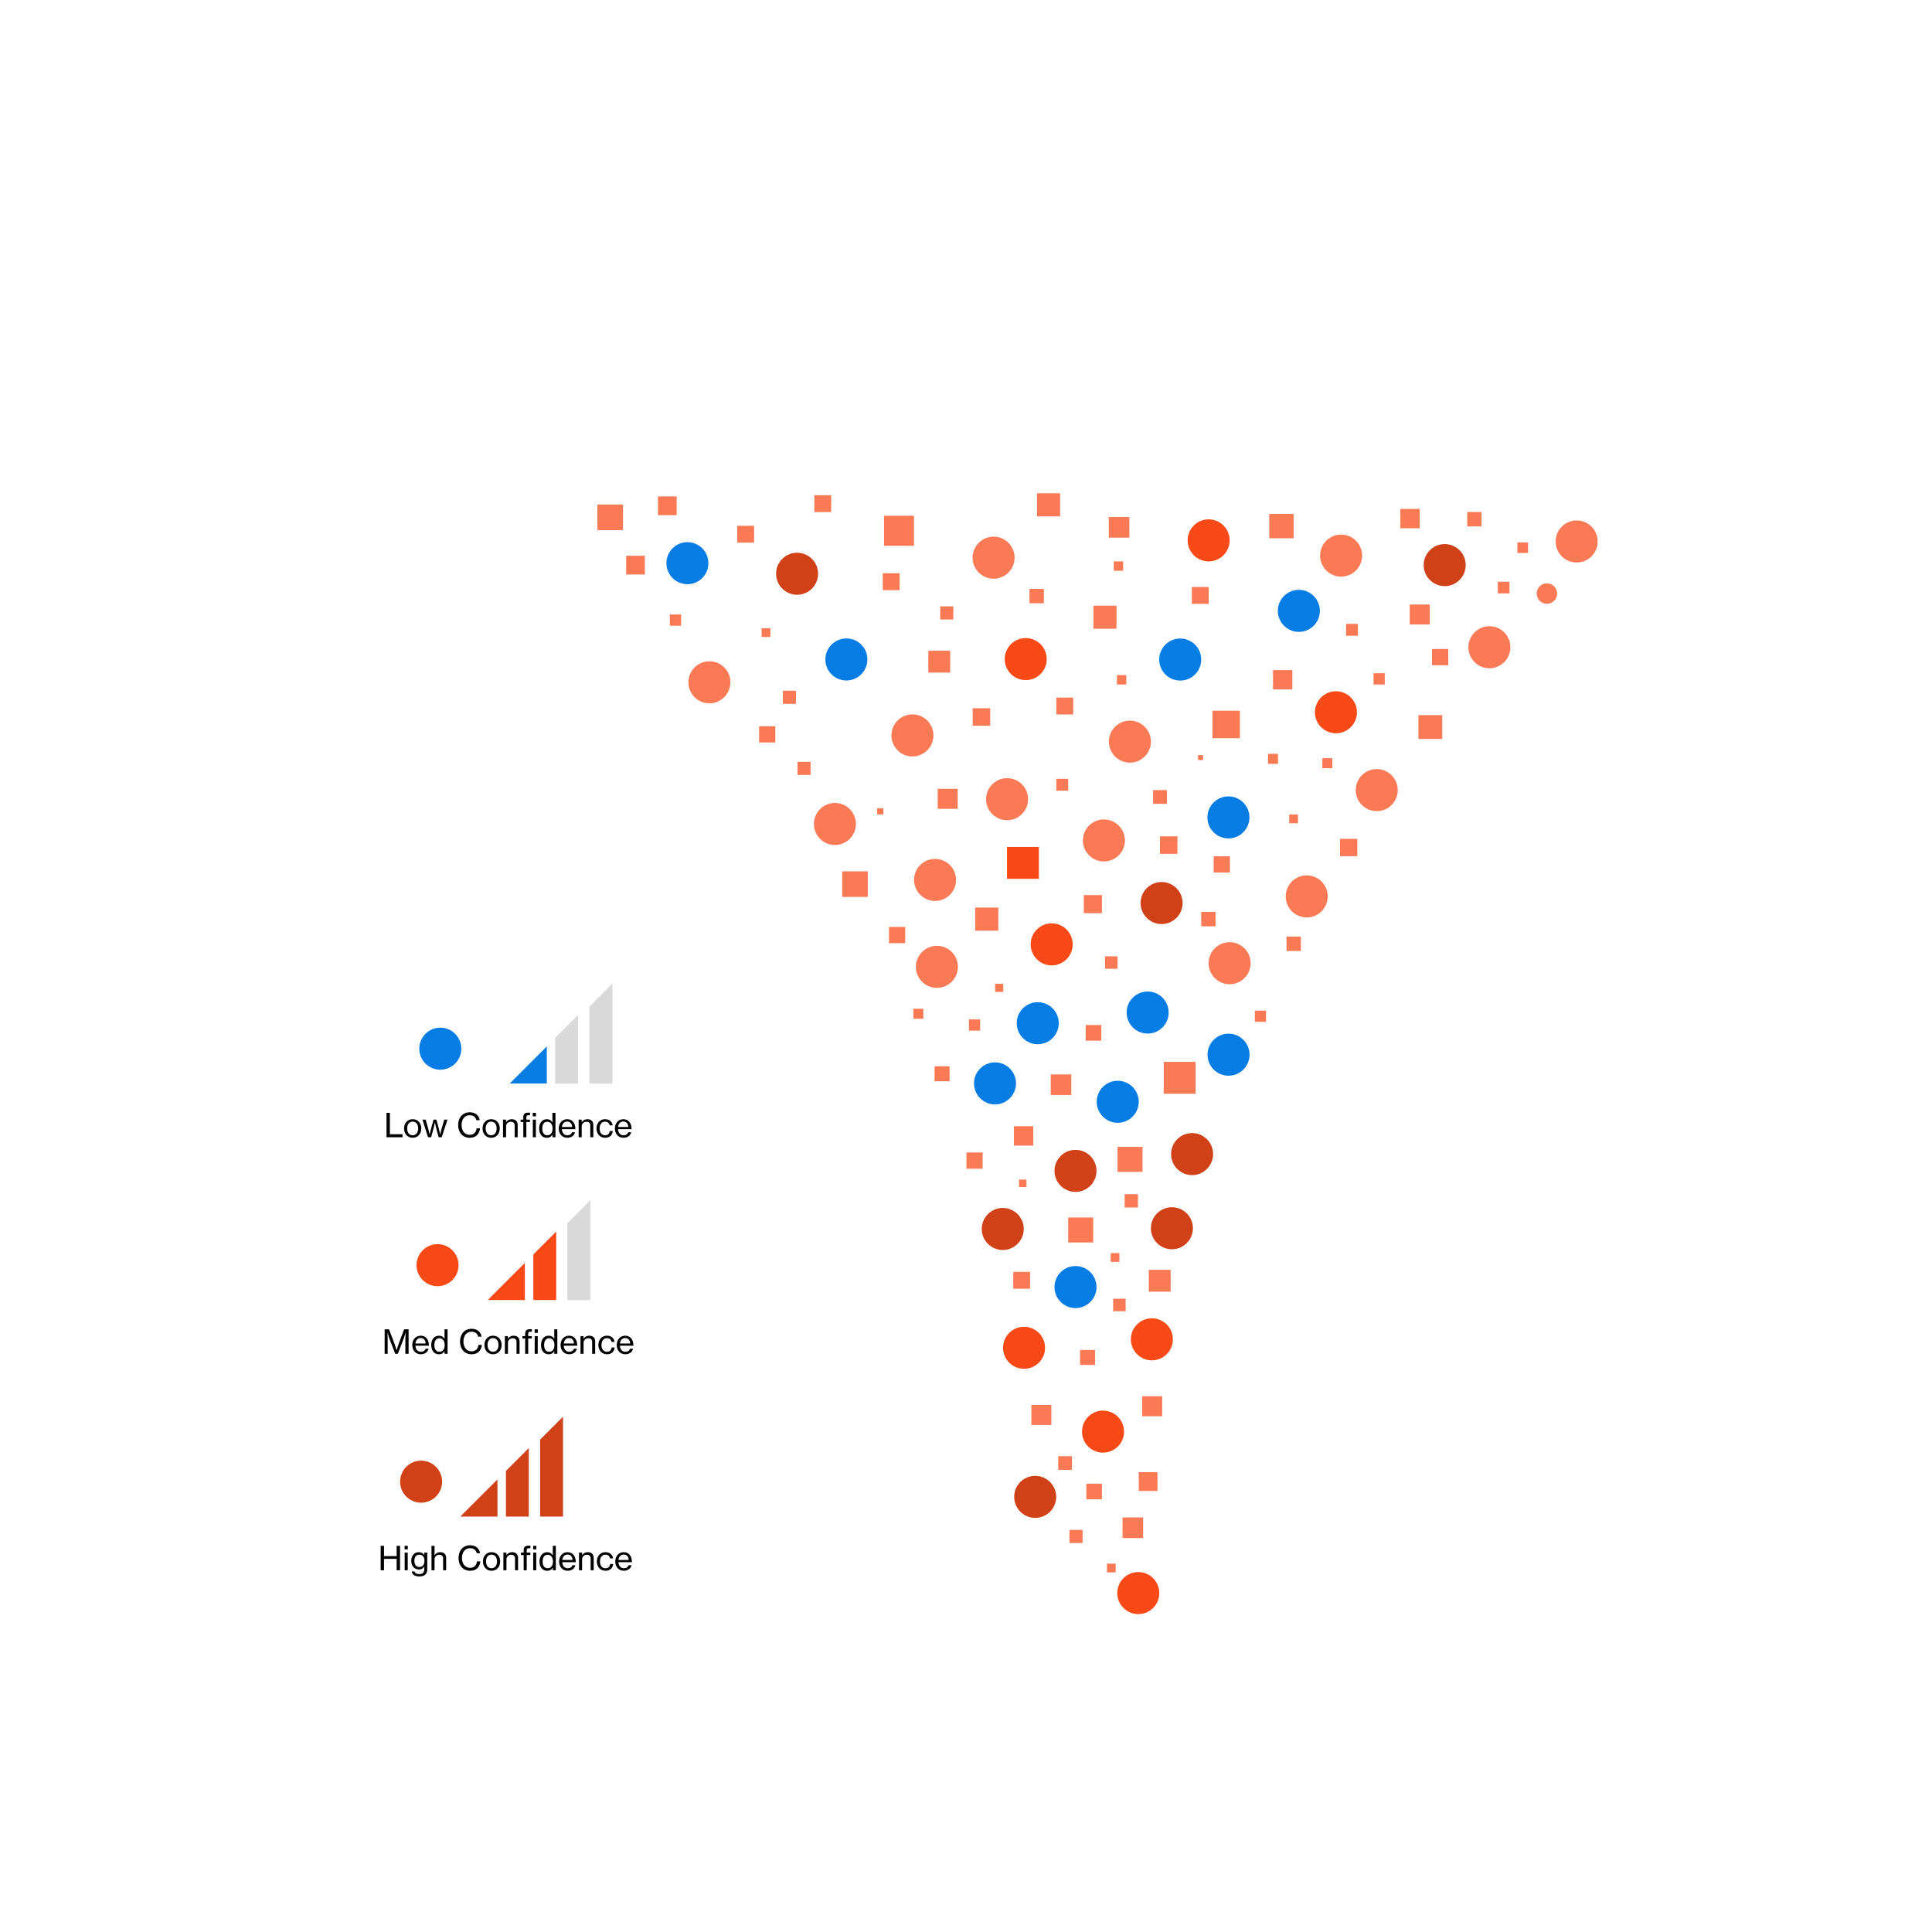 <svg width="705" height="705" viewBox="0 0 705 705" fill="none" xmlns="http://www.w3.org/2000/svg">
<rect width="705" height="705" fill="white"/>
<g clip-path="url(#clip0_290_2310)">
<path d="M527.178 213.88C531.412 213.88 534.844 210.445 534.844 206.208C534.844 201.97 531.412 198.536 527.178 198.536C522.944 198.536 519.512 201.97 519.512 206.208C519.512 210.445 522.944 213.88 527.178 213.88Z" fill="#D04118"/>
<path d="M575.334 205.267C579.568 205.267 583 201.832 583 197.595C583 193.357 579.568 189.923 575.334 189.923C571.1 189.923 567.667 193.357 567.667 197.595C567.667 201.832 571.1 205.267 575.334 205.267Z" fill="#FB7A56"/>
<path d="M374.297 248.18C378.531 248.18 381.963 244.746 381.963 240.508C381.963 236.271 378.531 232.836 374.297 232.836C370.063 232.836 366.63 236.271 366.63 240.508C366.63 244.746 370.063 248.18 374.297 248.18Z" fill="#F94917"/>
<path d="M441.041 204.855C445.275 204.855 448.707 201.42 448.707 197.183C448.707 192.945 445.275 189.51 441.041 189.51C436.807 189.51 433.375 192.945 433.375 197.183C433.375 201.42 436.807 204.855 441.041 204.855Z" fill="#F94917"/>
<path d="M290.864 217.039C295.098 217.039 298.53 213.604 298.53 209.367C298.53 205.13 295.098 201.695 290.864 201.695C286.63 201.695 283.197 205.13 283.197 209.367C283.197 213.604 286.63 217.039 290.864 217.039Z" fill="#D04118"/>
<path d="M308.852 248.315C313.086 248.315 316.519 244.881 316.519 240.643C316.519 236.406 313.086 232.971 308.852 232.971C304.618 232.971 301.186 236.406 301.186 240.643C301.186 244.881 304.618 248.315 308.852 248.315Z" fill="#067DE5"/>
<path d="M250.834 213.179C255.068 213.179 258.501 209.744 258.501 205.507C258.501 201.27 255.068 197.835 250.834 197.835C246.6 197.835 243.168 201.27 243.168 205.507C243.168 209.744 246.6 213.179 250.834 213.179Z" fill="#067DE5"/>
<path d="M258.867 256.651C263.101 256.651 266.533 253.217 266.533 248.979C266.533 244.742 263.101 241.307 258.867 241.307C254.633 241.307 251.2 244.742 251.2 248.979C251.2 253.217 254.633 256.651 258.867 256.651Z" fill="#FB7A56"/>
<path d="M362.57 211.173C366.804 211.173 370.236 207.739 370.236 203.501C370.236 199.264 366.804 195.829 362.57 195.829C358.336 195.829 354.903 199.264 354.903 203.501C354.903 207.739 358.336 211.173 362.57 211.173Z" fill="#FB7A56"/>
<path d="M473.962 230.579C478.196 230.579 481.628 227.144 481.628 222.907C481.628 218.67 478.196 215.235 473.962 215.235C469.728 215.235 466.295 218.67 466.295 222.907C466.295 227.144 469.728 230.579 473.962 230.579Z" fill="#067DE5"/>
<path d="M430.666 248.344C434.9 248.344 438.333 244.909 438.333 240.672C438.333 236.435 434.9 233 430.666 233C426.432 233 423 236.435 423 240.672C423 244.909 426.432 248.344 430.666 248.344Z" fill="#067DE5"/>
<path d="M543.492 243.856C547.726 243.856 551.158 240.421 551.158 236.184C551.158 231.946 547.726 228.512 543.492 228.512C539.258 228.512 535.826 231.946 535.826 236.184C535.826 240.421 539.258 243.856 543.492 243.856Z" fill="#FB7A56"/>
<path d="M489.382 210.416C493.616 210.416 497.048 206.981 497.048 202.744C497.048 198.506 493.616 195.072 489.382 195.072C485.148 195.072 481.715 198.506 481.715 202.744C481.715 206.981 485.148 210.416 489.382 210.416Z" fill="#FB7A56"/>
<path d="M487.492 267.586C491.726 267.586 495.158 264.151 495.158 259.914C495.158 255.677 491.726 252.242 487.492 252.242C483.258 252.242 479.826 255.677 479.826 259.914C479.826 264.151 483.258 267.586 487.492 267.586Z" fill="#F94917"/>
<path d="M502.381 295.989C506.615 295.989 510.047 292.554 510.047 288.317C510.047 284.08 506.615 280.645 502.381 280.645C498.147 280.645 494.714 284.08 494.714 288.317C494.714 292.554 498.147 295.989 502.381 295.989Z" fill="#FB7A56"/>
<path d="M412.306 278.303C416.54 278.303 419.972 274.868 419.972 270.631C419.972 266.394 416.54 262.959 412.306 262.959C408.072 262.959 404.64 266.394 404.64 270.631C404.64 274.868 408.072 278.303 412.306 278.303Z" fill="#FB7A56"/>
<path d="M367.5 299.302C371.734 299.302 375.166 295.867 375.166 291.63C375.166 287.393 371.734 283.958 367.5 283.958C363.266 283.958 359.833 287.393 359.833 291.63C359.833 295.867 363.266 299.302 367.5 299.302Z" fill="#FB7A56"/>
<path d="M332.952 276.03C337.186 276.03 340.618 272.595 340.618 268.357C340.618 264.12 337.186 260.685 332.952 260.685C328.718 260.685 325.286 264.12 325.286 268.357C325.286 272.595 328.718 276.03 332.952 276.03Z" fill="#FB7A56"/>
<path d="M341.213 328.767C345.447 328.767 348.88 325.333 348.88 321.095C348.88 316.858 345.447 313.423 341.213 313.423C336.979 313.423 333.547 316.858 333.547 321.095C333.547 325.333 336.979 328.767 341.213 328.767Z" fill="#FB7A56"/>
<path d="M304.666 308.344C308.9 308.344 312.333 304.909 312.333 300.672C312.333 296.435 308.9 293 304.666 293C300.432 293 297 296.435 297 300.672C297 304.909 300.432 308.344 304.666 308.344Z" fill="#FB7A56"/>
<path d="M402.823 314.353C407.057 314.353 410.489 310.918 410.489 306.681C410.489 302.444 407.057 299.009 402.823 299.009C398.589 299.009 395.157 302.444 395.157 306.681C395.157 310.918 398.589 314.353 402.823 314.353Z" fill="#FB7A56"/>
<path d="M383.764 352.278C387.998 352.278 391.43 348.843 391.43 344.606C391.43 340.369 387.998 336.934 383.764 336.934C379.53 336.934 376.097 340.369 376.097 344.606C376.097 348.843 379.53 352.278 383.764 352.278Z" fill="#F94917"/>
<path d="M418.787 377.158C423.021 377.158 426.454 373.723 426.454 369.486C426.454 365.249 423.021 361.814 418.787 361.814C414.553 361.814 411.121 365.249 411.121 369.486C411.121 373.723 414.553 377.158 418.787 377.158Z" fill="#067DE5"/>
<path d="M378.678 381.047C382.912 381.047 386.344 377.613 386.344 373.375C386.344 369.138 382.912 365.703 378.678 365.703C374.444 365.703 371.012 369.138 371.012 373.375C371.012 377.613 374.444 381.047 378.678 381.047Z" fill="#067DE5"/>
<path d="M448.298 392.534C452.532 392.534 455.964 389.099 455.964 384.862C455.964 380.625 452.532 377.19 448.298 377.19C444.064 377.19 440.631 380.625 440.631 384.862C440.631 389.099 444.064 392.534 448.298 392.534Z" fill="#067DE5"/>
<path d="M407.868 409.719C412.102 409.719 415.534 406.284 415.534 402.046C415.534 397.809 412.102 394.374 407.868 394.374C403.634 394.374 400.202 397.809 400.202 402.046C400.202 406.284 403.634 409.719 407.868 409.719Z" fill="#067DE5"/>
<path d="M363.087 403.01C367.321 403.01 370.753 399.575 370.753 395.338C370.753 391.101 367.321 387.666 363.087 387.666C358.853 387.666 355.42 391.101 355.42 395.338C355.42 399.575 358.853 403.01 363.087 403.01Z" fill="#067DE5"/>
<path d="M392.457 434.932C396.691 434.932 400.124 431.498 400.124 427.26C400.124 423.023 396.691 419.588 392.457 419.588C388.223 419.588 384.791 423.023 384.791 427.26C384.791 431.498 388.223 434.932 392.457 434.932Z" fill="#D04118"/>
<path d="M435.003 428.806C439.237 428.806 442.67 425.371 442.67 421.134C442.67 416.897 439.237 413.462 435.003 413.462C430.769 413.462 427.337 416.897 427.337 421.134C427.337 425.371 430.769 428.806 435.003 428.806Z" fill="#D04118"/>
<path d="M427.639 455.87C431.873 455.87 435.305 452.435 435.305 448.198C435.305 443.96 431.873 440.526 427.639 440.526C423.405 440.526 419.973 443.96 419.973 448.198C419.973 452.435 423.405 455.87 427.639 455.87Z" fill="#D04118"/>
<path d="M365.91 456.133C370.144 456.133 373.576 452.698 373.576 448.461C373.576 444.224 370.144 440.789 365.91 440.789C361.676 440.789 358.244 444.224 358.244 448.461C358.244 452.698 361.676 456.133 365.91 456.133Z" fill="#D04118"/>
<path d="M373.682 499.495C377.916 499.495 381.348 496.061 381.348 491.823C381.348 487.586 377.916 484.151 373.682 484.151C369.447 484.151 366.015 487.586 366.015 491.823C366.015 496.061 369.447 499.495 373.682 499.495Z" fill="#F94917"/>
<path d="M420.325 496.398C424.559 496.398 427.991 492.963 427.991 488.726C427.991 484.489 424.559 481.054 420.325 481.054C416.091 481.054 412.658 484.489 412.658 488.726C412.658 492.963 416.091 496.398 420.325 496.398Z" fill="#F94917"/>
<path d="M402.505 530.083C406.739 530.083 410.172 526.648 410.172 522.411C410.172 518.174 406.739 514.739 402.505 514.739C398.271 514.739 394.839 518.174 394.839 522.411C394.839 526.648 398.271 530.083 402.505 530.083Z" fill="#F94917"/>
<path d="M377.747 553.884C381.981 553.884 385.413 550.449 385.413 546.212C385.413 541.975 381.981 538.54 377.747 538.54C373.513 538.54 370.081 541.975 370.081 546.212C370.081 550.449 373.513 553.884 377.747 553.884Z" fill="#D04118"/>
<path d="M415.372 589C419.606 589 423.038 585.565 423.038 581.328C423.038 577.091 419.606 573.656 415.372 573.656C411.138 573.656 407.706 577.091 407.706 581.328C407.706 585.565 411.138 589 415.372 589Z" fill="#F94917"/>
<path d="M392.457 477.331C396.691 477.331 400.124 473.896 400.124 469.659C400.124 465.422 396.691 461.987 392.457 461.987C388.223 461.987 384.791 465.422 384.791 469.659C384.791 473.896 388.223 477.331 392.457 477.331Z" fill="#067DE5"/>
<path d="M423.875 337.195C428.109 337.195 431.542 333.76 431.542 329.523C431.542 325.286 428.109 321.851 423.875 321.851C419.641 321.851 416.209 325.286 416.209 329.523C416.209 333.76 419.641 337.195 423.875 337.195Z" fill="#D04118"/>
<path d="M448.696 359.153C452.93 359.153 456.362 355.718 456.362 351.481C456.362 347.244 452.93 343.809 448.696 343.809C444.462 343.809 441.029 347.244 441.029 351.481C441.029 355.718 444.462 359.153 448.696 359.153Z" fill="#FB7A56"/>
<path d="M341.877 360.483C346.111 360.483 349.543 357.049 349.543 352.811C349.543 348.574 346.111 345.139 341.877 345.139C337.643 345.139 334.21 348.574 334.21 352.811C334.21 357.049 337.643 360.483 341.877 360.483Z" fill="#FB7A56"/>
<path d="M483.91 330.043C485.53 326.128 483.673 321.64 479.761 320.019C475.849 318.398 471.365 320.256 469.744 324.171C468.124 328.086 469.982 332.574 473.893 334.195C477.805 335.817 482.29 333.958 483.91 330.043Z" fill="#FB7A56"/>
<path d="M448.256 305.948C452.49 305.948 455.923 302.513 455.923 298.276C455.923 294.039 452.49 290.604 448.256 290.604C444.022 290.604 440.59 294.039 440.59 298.276C440.59 302.513 444.022 305.948 448.256 305.948Z" fill="#067DE5"/>
<path d="M333.517 188.208H322.582V199.151H333.517V188.208Z" fill="#FB7A56"/>
<path d="M347.871 221.27H343.087V226.057H347.871V221.27Z" fill="#FB7A56"/>
<path d="M281.113 229.251H277.924V232.443H281.113V229.251Z" fill="#FB7A56"/>
<path d="M275.19 191.857H269.038V198.014H275.19V191.857Z" fill="#FB7A56"/>
<path d="M303.307 180.691H297.155V186.848H303.307V180.691Z" fill="#FB7A56"/>
<path d="M412.125 188.666H404.605V196.191H412.125V188.666Z" fill="#FB7A56"/>
<path d="M380.911 214.887H375.669V220.132H380.911V214.887Z" fill="#FB7A56"/>
<path d="M441.061 214.202H434.909V220.359H441.061V214.202Z" fill="#FB7A56"/>
<path d="M472.049 187.526H463.164V196.418H472.049V187.526Z" fill="#FB7A56"/>
<path d="M518.073 185.701H511.01V192.768H518.073V185.701Z" fill="#FB7A56"/>
<path d="M521.719 220.588H514.428V227.884H521.719V220.588Z" fill="#FB7A56"/>
<path d="M495.517 227.655H491.189V231.987H495.517V227.655Z" fill="#FB7A56"/>
<path d="M471.592 244.529H464.529V251.596H471.592V244.529Z" fill="#FB7A56"/>
<path d="M410.986 246.351H407.568V249.772H410.986V246.351Z" fill="#FB7A56"/>
<path d="M409.847 204.854H406.429V208.275H409.847V204.854Z" fill="#FB7A56"/>
<path d="M386.834 180H378.403V188.437H386.834V180Z" fill="#FB7A56"/>
<path d="M407.43 221H399V229.437H407.43V221Z" fill="#FB7A56"/>
<path d="M328.278 209.186H322.126V215.343H328.278V209.186Z" fill="#FB7A56"/>
<path d="M346.734 237.459H338.758V245.44H346.734V237.459Z" fill="#FB7A56"/>
<path d="M290.454 252.052H285.67V256.839H290.454V252.052Z" fill="#FB7A56"/>
<path d="M295.784 278H291V282.787H295.784V278Z" fill="#FB7A56"/>
<path d="M248.533 224.235H244.431V228.34H248.533V224.235Z" fill="#FB7A56"/>
<path d="M246.936 181.14H240.1V187.981H246.936V181.14Z" fill="#FB7A56"/>
<path d="M235.316 202.801H228.48V209.642H235.316V202.801Z" fill="#FB7A56"/>
<path d="M227.341 184.105H218V193.453H227.341V184.105Z" fill="#FB7A56"/>
<path d="M540.632 186.841H535.391V192.086H540.632V186.841Z" fill="#FB7A56"/>
<path d="M452.454 259.348H442.429V269.381H452.454V259.348Z" fill="#FB7A56"/>
<path d="M466.353 275.082H462.708V278.729H466.353V275.082Z" fill="#FB7A56"/>
<path d="M505.316 245.669H501.214V249.774H505.316V245.669Z" fill="#FB7A56"/>
<path d="M486.174 276.677H482.53V280.325H486.174V276.677Z" fill="#FB7A56"/>
<path d="M473.644 297.2H470.455V300.392H473.644V297.2Z" fill="#FB7A56"/>
<path d="M439.011 275.537H437.188V277.362H439.011V275.537Z" fill="#FB7A56"/>
<path d="M425.797 288.308H420.785V293.324H425.797V288.308Z" fill="#FB7A56"/>
<path d="M391.62 254.561H385.468V260.718H391.62V254.561Z" fill="#FB7A56"/>
<path d="M389.797 284.203H385.468V288.535H389.797V284.203Z" fill="#FB7A56"/>
<path d="M361.316 258.437H354.936V264.823H361.316V258.437Z" fill="#FB7A56"/>
<path d="M349.467 287.85H342.176V295.147H349.467V287.85Z" fill="#FB7A56"/>
<path d="M322.355 294.92H320.076V297.2H322.355V294.92Z" fill="#FB7A56"/>
<path d="M316.656 317.95H307.315V327.298H316.656V317.95Z" fill="#FB7A56"/>
<path d="M379.087 309.057H367.468V320.686H379.087V309.057Z" fill="#F94917"/>
<path d="M429.67 305.179H423.29V311.564H429.67V305.179Z" fill="#FB7A56"/>
<path d="M448.808 312.476H442.885V318.403H448.808V312.476Z" fill="#FB7A56"/>
<path d="M443.568 332.769H438.327V338.015H443.568V332.769Z" fill="#FB7A56"/>
<path d="M407.797 348.958H403.24V353.519H407.797V348.958Z" fill="#FB7A56"/>
<path d="M402.1 326.613H395.493V333.225H402.1V326.613Z" fill="#FB7A56"/>
<path d="M364.279 331.174H355.848V339.61H364.279V331.174Z" fill="#FB7A56"/>
<path d="M366.102 358.991H363.139V361.956H366.102V358.991Z" fill="#FB7A56"/>
<path d="M336.935 368.112H333.291V371.759H336.935V368.112Z" fill="#FB7A56"/>
<path d="M330.328 338.241H324.405V344.169H330.328V338.241Z" fill="#FB7A56"/>
<path d="M282.923 265H277V270.927H282.923V265Z" fill="#FB7A56"/>
<path d="M401.874 374.039H396.177V379.74H401.874V374.039Z" fill="#FB7A56"/>
<path d="M436.277 387.492H424.658V399.121H436.277V387.492Z" fill="#FB7A56"/>
<path d="M390.936 392.053H383.416V399.578H390.936V392.053Z" fill="#FB7A56"/>
<path d="M377.036 410.978H369.973V418.045H377.036V410.978Z" fill="#FB7A56"/>
<path d="M358.58 420.555H352.657V426.482H358.58V420.555Z" fill="#FB7A56"/>
<path d="M346.505 389.09H341.037V394.562H346.505V389.09Z" fill="#FB7A56"/>
<path d="M357.671 371.988H353.569V376.093H357.671V371.988Z" fill="#FB7A56"/>
<path d="M416.911 418.503H407.797V427.624H416.911V418.503Z" fill="#FB7A56"/>
<path d="M398.911 444.269H389.796V453.39H398.911V444.269Z" fill="#FB7A56"/>
<path d="M427.181 463.368H419.206V471.349H427.181V463.368Z" fill="#FB7A56"/>
<path d="M375.898 464.107H369.747V470.264H375.898V464.107Z" fill="#FB7A56"/>
<path d="M399.593 492.609H394.125V498.081H399.593V492.609Z" fill="#FB7A56"/>
<path d="M383.645 512.674H376.354V519.97H383.645V512.674Z" fill="#FB7A56"/>
<path d="M424.084 509.503H416.792V516.799H424.084V509.503Z" fill="#FB7A56"/>
<path d="M422.37 537.21H415.534V544.051H422.37V537.21Z" fill="#FB7A56"/>
<path d="M402.1 541.404H396.404V547.105H402.1V541.404Z" fill="#FB7A56"/>
<path d="M407.113 570.588H403.924V573.78H407.113V570.588Z" fill="#FB7A56"/>
<path d="M395.036 558.275H390.252V563.063H395.036V558.275Z" fill="#FB7A56"/>
<path d="M417.14 553.717H409.62V561.242H417.14V553.717Z" fill="#FB7A56"/>
<path d="M391.162 531.369H386.15V536.386H391.162V531.369Z" fill="#FB7A56"/>
<path d="M410.759 473.911H406.202V478.471H410.759V473.911Z" fill="#FB7A56"/>
<path d="M408.479 457.266H405.29V460.458H408.479V457.266Z" fill="#FB7A56"/>
<path d="M564.478 220.329C566.538 220.329 568.207 218.658 568.207 216.597C568.207 214.536 566.538 212.865 564.478 212.865C562.419 212.865 560.749 214.536 560.749 216.597C560.749 218.658 562.419 220.329 564.478 220.329Z" fill="#FB7A56"/>
<path d="M557.567 197.92H553.707V201.782H557.567V197.92Z" fill="#FB7A56"/>
<path d="M550.813 212.268H546.54V216.545H550.813V212.268Z" fill="#FB7A56"/>
<path d="M528.482 236.822H522.555V242.754H528.482V236.822Z" fill="#FB7A56"/>
<path d="M526.274 260.963H517.59V269.653H526.274V260.963Z" fill="#FB7A56"/>
<path d="M495.296 306.097H488.981V312.416H495.296V306.097Z" fill="#FB7A56"/>
<path d="M474.703 341.772H469.457V347.021H474.703V341.772Z" fill="#FB7A56"/>
<path d="M461.976 368.794H457.897V372.876H461.976V368.794Z" fill="#FB7A56"/>
<path d="M415.255 435.77H410.398V440.631H415.255V435.77Z" fill="#FB7A56"/>
<path d="M374.555 430.424H371.835V433.147H374.555V430.424Z" fill="#FB7A56"/>
<path d="M160.666 390.344C164.9 390.344 168.333 386.909 168.333 382.672C168.333 378.435 164.9 375 160.666 375C156.432 375 153 378.435 153 382.672C153 386.909 156.432 390.344 160.666 390.344Z" fill="#067DE5"/>
<path d="M199.516 395.389H186L199.516 381.873V395.389Z" fill="#D9D9D9"/>
<path d="M199.516 395.389H186L199.516 381.873V395.389Z" fill="#067DE5"/>
<path d="M210.952 395.389H202.635V378.754L210.952 370.437V395.389Z" fill="#D9D9D9"/>
<path d="M210.952 395.389H202.635V378.754L210.952 370.437V395.389Z" fill="#D9D9D9"/>
<path d="M223.429 395.389H215.111V367.317L223.429 359V395.389Z" fill="#D9D9D9"/>
<path d="M223.429 395.389H215.111V367.317L223.429 359V395.389Z" fill="#D9D9D9"/>
<path d="M141.043 415V406.072H142.267V413.884H146.887V415H141.043ZM150.597 415.18C148.653 415.18 147.441 413.668 147.441 411.784C147.441 409.912 148.653 408.4 150.597 408.4C152.541 408.4 153.729 409.912 153.729 411.784C153.729 413.668 152.541 415.18 150.597 415.18ZM150.585 414.268C151.905 414.268 152.589 413.176 152.589 411.784C152.589 410.392 151.905 409.288 150.585 409.288C149.265 409.288 148.581 410.392 148.581 411.784C148.581 413.176 149.265 414.268 150.585 414.268ZM156.189 415L154.149 408.556H155.337L156.345 412.132C156.549 412.864 156.765 414.016 156.765 414.016H156.789C156.789 414.016 157.005 412.936 157.221 412.156L158.193 408.556H159.249L160.209 412.156C160.389 412.84 160.617 414.028 160.617 414.028H160.641C160.641 414.028 160.821 412.924 161.061 412.132L162.129 408.556H163.281L161.181 415H160.065L159.117 411.448C158.961 410.824 158.709 409.648 158.709 409.648H158.685C158.685 409.648 158.445 410.836 158.289 411.448L157.317 415H156.189ZM171.38 415.18C168.836 415.18 167.18 413.236 167.18 410.536C167.18 407.908 168.764 405.88 171.416 405.88C172.46 405.88 173.3 406.18 173.9 406.672C174.536 407.188 174.92 407.92 175.04 408.772H173.816C173.612 407.68 172.76 406.948 171.392 406.948C169.496 406.948 168.428 408.484 168.428 410.536C168.428 412.672 169.604 414.112 171.404 414.112C173.024 414.112 173.804 413.02 173.912 411.748H175.136C175.124 412.636 174.704 413.62 174.068 414.232C173.444 414.856 172.532 415.18 171.38 415.18ZM179.238 415.18C177.294 415.18 176.082 413.668 176.082 411.784C176.082 409.912 177.294 408.4 179.238 408.4C181.182 408.4 182.37 409.912 182.37 411.784C182.37 413.668 181.182 415.18 179.238 415.18ZM179.226 414.268C180.546 414.268 181.23 413.176 181.23 411.784C181.23 410.392 180.546 409.288 179.226 409.288C177.906 409.288 177.222 410.392 177.222 411.784C177.222 413.176 177.906 414.268 179.226 414.268ZM184.659 408.556V409.468H184.695C185.163 408.82 185.799 408.4 186.735 408.4C188.079 408.4 188.907 409.156 188.907 410.5V415H187.803V410.632C187.803 409.804 187.263 409.336 186.387 409.336C185.391 409.336 184.671 410.044 184.671 411.076V415H183.555V408.556H184.659ZM189.956 409.432V408.556H190.952V407.668C190.952 407.068 191.108 406.648 191.408 406.384C191.72 406.12 192.2 406.012 192.824 406.012C192.992 406.012 193.196 406.024 193.4 406.036V406.96C192.344 406.888 192.068 407.056 192.068 407.716V408.556H193.388V409.432H192.068V415H190.952V409.432H189.956ZM194.432 415V408.556H195.548V415H194.432ZM194.408 407.368V406.072H195.572V407.368H194.408ZM199.575 415.192C197.835 415.192 196.731 413.872 196.731 411.796C196.731 409.672 197.955 408.4 199.551 408.4C200.463 408.4 201.183 408.856 201.591 409.54H201.615C201.591 409.252 201.579 408.784 201.579 408.352V406.072H202.695V415H201.591V414.076H201.567C201.159 414.772 200.475 415.192 199.575 415.192ZM199.659 414.268C201.039 414.268 201.639 413.224 201.639 411.808C201.639 410.356 200.955 409.336 199.659 409.336C198.471 409.336 197.871 410.392 197.871 411.808C197.871 413.224 198.471 414.268 199.659 414.268ZM207.023 415.18C205.043 415.18 203.879 413.668 203.879 411.784C203.879 409.912 205.115 408.4 206.963 408.4C207.923 408.4 208.667 408.772 209.171 409.396C209.699 410.032 209.963 410.956 209.963 412.048H205.019C205.103 413.308 205.787 414.268 207.035 414.268C207.923 414.268 208.535 413.848 208.739 413.164H209.831C209.543 414.364 208.511 415.18 207.023 415.18ZM206.963 409.264C205.799 409.264 205.187 410.104 205.043 411.244H208.775C208.715 410.008 208.079 409.264 206.963 409.264ZM212.257 408.556V409.468H212.293C212.761 408.82 213.397 408.4 214.333 408.4C215.677 408.4 216.505 409.156 216.505 410.5V415H215.401V410.632C215.401 409.804 214.861 409.336 213.985 409.336C212.989 409.336 212.269 410.044 212.269 411.076V415H211.153V408.556H212.257ZM220.804 415.18C218.872 415.18 217.66 413.668 217.66 411.784C217.66 409.912 218.872 408.4 220.804 408.4C222.352 408.4 223.36 409.276 223.588 410.656H222.472C222.316 409.816 221.74 409.3 220.804 409.3C219.484 409.3 218.8 410.392 218.8 411.784C218.8 413.176 219.484 414.268 220.804 414.268C221.812 414.268 222.412 413.68 222.496 412.72H223.6C223.456 414.256 222.436 415.18 220.804 415.18ZM227.519 415.18C225.539 415.18 224.375 413.668 224.375 411.784C224.375 409.912 225.611 408.4 227.459 408.4C228.419 408.4 229.163 408.772 229.667 409.396C230.195 410.032 230.459 410.956 230.459 412.048H225.515C225.599 413.308 226.283 414.268 227.531 414.268C228.419 414.268 229.031 413.848 229.235 413.164H230.327C230.039 414.364 229.007 415.18 227.519 415.18ZM227.459 409.264C226.295 409.264 225.683 410.104 225.539 411.244H229.271C229.211 410.008 228.575 409.264 227.459 409.264Z" fill="black"/>
<path d="M159.666 469.344C163.9 469.344 167.333 465.909 167.333 461.672C167.333 457.435 163.9 454 159.666 454C155.432 454 152 457.435 152 461.672C152 465.909 155.432 469.344 159.666 469.344Z" fill="#F94917"/>
<path d="M191.516 474.389H178L191.516 460.873V474.389Z" fill="#D9D9D9"/>
<path d="M191.516 474.389H178L191.516 460.873V474.389Z" fill="#F94917"/>
<path d="M202.952 474.389H194.635V457.754L202.952 449.437V474.389Z" fill="#D9D9D9"/>
<path d="M202.952 474.389H194.635V457.754L202.952 449.437V474.389Z" fill="#F94917"/>
<path d="M215.429 474.389H207.111V446.317L215.429 438V474.389Z" fill="#D9D9D9"/>
<path d="M215.429 474.389H207.111V446.317L215.429 438V474.389Z" fill="#D9D9D9"/>
<path d="M140.363 494V485.072H141.947L143.807 489.92C144.167 490.892 144.707 492.716 144.707 492.716H144.731C144.731 492.716 145.283 490.904 145.643 489.92L147.467 485.072H149.099V494H147.923V488.6C147.923 487.808 147.995 486.308 147.995 486.308H147.971C147.971 486.308 147.611 487.652 147.347 488.348L145.175 494H144.215L142.043 488.348C141.791 487.652 141.419 486.308 141.419 486.308H141.395C141.395 486.308 141.467 487.808 141.467 488.6V494H140.363ZM153.574 494.18C151.594 494.18 150.43 492.668 150.43 490.784C150.43 488.912 151.666 487.4 153.514 487.4C154.474 487.4 155.218 487.772 155.722 488.396C156.25 489.032 156.514 489.956 156.514 491.048H151.57C151.654 492.308 152.338 493.268 153.586 493.268C154.474 493.268 155.086 492.848 155.29 492.164H156.382C156.094 493.364 155.062 494.18 153.574 494.18ZM153.514 488.264C152.35 488.264 151.738 489.104 151.594 490.244H155.326C155.266 489.008 154.63 488.264 153.514 488.264ZM160.2 494.192C158.46 494.192 157.356 492.872 157.356 490.796C157.356 488.672 158.58 487.4 160.176 487.4C161.088 487.4 161.808 487.856 162.216 488.54H162.24C162.216 488.252 162.204 487.784 162.204 487.352V485.072H163.32V494H162.216V493.076H162.192C161.784 493.772 161.1 494.192 160.2 494.192ZM160.284 493.268C161.664 493.268 162.264 492.224 162.264 490.808C162.264 489.356 161.58 488.336 160.284 488.336C159.096 488.336 158.496 489.392 158.496 490.808C158.496 492.224 159.096 493.268 160.284 493.268ZM172.059 494.18C169.515 494.18 167.859 492.236 167.859 489.536C167.859 486.908 169.443 484.88 172.095 484.88C173.139 484.88 173.979 485.18 174.579 485.672C175.215 486.188 175.599 486.92 175.719 487.772H174.495C174.291 486.68 173.439 485.948 172.071 485.948C170.175 485.948 169.107 487.484 169.107 489.536C169.107 491.672 170.283 493.112 172.083 493.112C173.703 493.112 174.483 492.02 174.591 490.748H175.815C175.803 491.636 175.383 492.62 174.747 493.232C174.123 493.856 173.211 494.18 172.059 494.18ZM179.918 494.18C177.974 494.18 176.762 492.668 176.762 490.784C176.762 488.912 177.974 487.4 179.918 487.4C181.862 487.4 183.05 488.912 183.05 490.784C183.05 492.668 181.862 494.18 179.918 494.18ZM179.906 493.268C181.226 493.268 181.91 492.176 181.91 490.784C181.91 489.392 181.226 488.288 179.906 488.288C178.586 488.288 177.902 489.392 177.902 490.784C177.902 492.176 178.586 493.268 179.906 493.268ZM185.339 487.556V488.468H185.375C185.843 487.82 186.479 487.4 187.415 487.4C188.759 487.4 189.587 488.156 189.587 489.5V494H188.483V489.632C188.483 488.804 187.943 488.336 187.067 488.336C186.071 488.336 185.351 489.044 185.351 490.076V494H184.235V487.556H185.339ZM190.636 488.432V487.556H191.632V486.668C191.632 486.068 191.788 485.648 192.088 485.384C192.4 485.12 192.88 485.012 193.504 485.012C193.672 485.012 193.876 485.024 194.08 485.036V485.96C193.024 485.888 192.748 486.056 192.748 486.716V487.556H194.068V488.432H192.748V494H191.632V488.432H190.636ZM195.112 494V487.556H196.228V494H195.112ZM195.088 486.368V485.072H196.252V486.368H195.088ZM200.254 494.192C198.514 494.192 197.41 492.872 197.41 490.796C197.41 488.672 198.634 487.4 200.23 487.4C201.142 487.4 201.862 487.856 202.27 488.54H202.294C202.27 488.252 202.258 487.784 202.258 487.352V485.072H203.374V494H202.27V493.076H202.246C201.838 493.772 201.154 494.192 200.254 494.192ZM200.338 493.268C201.718 493.268 202.318 492.224 202.318 490.808C202.318 489.356 201.634 488.336 200.338 488.336C199.15 488.336 198.55 489.392 198.55 490.808C198.55 492.224 199.15 493.268 200.338 493.268ZM207.703 494.18C205.723 494.18 204.559 492.668 204.559 490.784C204.559 488.912 205.795 487.4 207.643 487.4C208.603 487.4 209.347 487.772 209.851 488.396C210.379 489.032 210.643 489.956 210.643 491.048H205.699C205.783 492.308 206.467 493.268 207.715 493.268C208.603 493.268 209.215 492.848 209.419 492.164H210.511C210.223 493.364 209.191 494.18 207.703 494.18ZM207.643 488.264C206.479 488.264 205.867 489.104 205.723 490.244H209.455C209.395 489.008 208.759 488.264 207.643 488.264ZM212.936 487.556V488.468H212.972C213.44 487.82 214.076 487.4 215.012 487.4C216.356 487.4 217.184 488.156 217.184 489.5V494H216.08V489.632C216.08 488.804 215.54 488.336 214.664 488.336C213.668 488.336 212.948 489.044 212.948 490.076V494H211.832V487.556H212.936ZM221.484 494.18C219.552 494.18 218.34 492.668 218.34 490.784C218.34 488.912 219.552 487.4 221.484 487.4C223.032 487.4 224.04 488.276 224.268 489.656H223.152C222.996 488.816 222.42 488.3 221.484 488.3C220.164 488.3 219.48 489.392 219.48 490.784C219.48 492.176 220.164 493.268 221.484 493.268C222.492 493.268 223.092 492.68 223.176 491.72H224.28C224.136 493.256 223.116 494.18 221.484 494.18ZM228.199 494.18C226.219 494.18 225.055 492.668 225.055 490.784C225.055 488.912 226.291 487.4 228.139 487.4C229.099 487.4 229.843 487.772 230.347 488.396C230.875 489.032 231.139 489.956 231.139 491.048H226.195C226.279 492.308 226.963 493.268 228.211 493.268C229.099 493.268 229.711 492.848 229.915 492.164H231.007C230.719 493.364 229.687 494.18 228.199 494.18ZM228.139 488.264C226.975 488.264 226.363 489.104 226.219 490.244H229.951C229.891 489.008 229.255 488.264 228.139 488.264Z" fill="black"/>
<path d="M153.666 548.344C157.9 548.344 161.333 544.909 161.333 540.672C161.333 536.435 157.9 533 153.666 533C149.432 533 146 536.435 146 540.672C146 544.909 149.432 548.344 153.666 548.344Z" fill="#D04118"/>
<path d="M181.516 553.389H168L181.516 539.873V553.389Z" fill="#D9D9D9"/>
<path d="M181.516 553.389H168L181.516 539.873V553.389Z" fill="#D04118"/>
<path d="M192.952 553.389H184.635V536.754L192.952 528.437V553.389Z" fill="#D9D9D9"/>
<path d="M192.952 553.389H184.635V536.754L192.952 528.437V553.389Z" fill="#D04118"/>
<path d="M205.429 553.389H197.111V525.317L205.429 517V553.389Z" fill="#D9D9D9"/>
<path d="M205.429 553.389H197.111V525.317L205.429 517V553.389Z" fill="#D04118"/>
<path d="M138.906 573V564.072H140.13V567.828H144.738V564.072H145.974V573H144.738V568.824H140.13V573H138.906ZM147.644 565.368V564.072H148.808V565.368H147.644ZM147.668 573V566.556H148.784V573H147.668ZM153.041 575.256C151.349 575.256 150.389 574.584 150.269 573.444H151.313C151.409 574.116 152.057 574.392 153.017 574.392C154.169 574.392 154.805 573.876 154.805 572.784V572.604C154.805 572.232 154.817 571.884 154.829 571.68H154.805C154.361 572.316 153.797 572.712 152.885 572.712C151.241 572.712 150.065 571.428 150.065 569.556C150.065 567.576 151.313 566.4 152.825 566.4C153.749 566.4 154.373 566.76 154.781 567.408H154.805V566.556H155.909V572.736C155.909 573.588 155.621 574.224 155.129 574.644C154.625 575.064 153.905 575.256 153.041 575.256ZM152.993 571.8C154.397 571.8 154.877 570.816 154.877 569.508C154.877 568.152 154.265 567.324 152.981 567.324C151.805 567.324 151.205 568.212 151.205 569.568C151.205 570.936 151.829 571.8 152.993 571.8ZM158.57 566.412C158.57 566.736 158.546 567.18 158.534 567.492H158.57C159.05 566.808 159.698 566.4 160.634 566.4C161.978 566.4 162.806 567.156 162.806 568.5V573H161.702V568.632C161.702 567.804 161.162 567.336 160.286 567.336C159.29 567.336 158.57 568.044 158.57 569.076V573H157.454V564.072H158.57V566.412ZM171.517 573.18C168.973 573.18 167.317 571.236 167.317 568.536C167.317 565.908 168.901 563.88 171.553 563.88C172.597 563.88 173.437 564.18 174.037 564.672C174.673 565.188 175.057 565.92 175.177 566.772H173.953C173.749 565.68 172.897 564.948 171.529 564.948C169.633 564.948 168.565 566.484 168.565 568.536C168.565 570.672 169.741 572.112 171.541 572.112C173.161 572.112 173.941 571.02 174.049 569.748H175.273C175.261 570.636 174.841 571.62 174.205 572.232C173.581 572.856 172.669 573.18 171.517 573.18ZM179.375 573.18C177.431 573.18 176.219 571.668 176.219 569.784C176.219 567.912 177.431 566.4 179.375 566.4C181.319 566.4 182.507 567.912 182.507 569.784C182.507 571.668 181.319 573.18 179.375 573.18ZM179.363 572.268C180.683 572.268 181.367 571.176 181.367 569.784C181.367 568.392 180.683 567.288 179.363 567.288C178.043 567.288 177.359 568.392 177.359 569.784C177.359 571.176 178.043 572.268 179.363 572.268ZM184.796 566.556V567.468H184.832C185.3 566.82 185.936 566.4 186.872 566.4C188.216 566.4 189.044 567.156 189.044 568.5V573H187.94V568.632C187.94 567.804 187.4 567.336 186.524 567.336C185.528 567.336 184.808 568.044 184.808 569.076V573H183.692V566.556H184.796ZM190.093 567.432V566.556H191.089V565.668C191.089 565.068 191.245 564.648 191.545 564.384C191.857 564.12 192.337 564.012 192.961 564.012C193.129 564.012 193.333 564.024 193.537 564.036V564.96C192.481 564.888 192.205 565.056 192.205 565.716V566.556H193.525V567.432H192.205V573H191.089V567.432H190.093ZM194.569 573V566.556H195.685V573H194.569ZM194.545 565.368V564.072H195.709V565.368H194.545ZM199.711 573.192C197.971 573.192 196.867 571.872 196.867 569.796C196.867 567.672 198.091 566.4 199.687 566.4C200.599 566.4 201.319 566.856 201.727 567.54H201.751C201.727 567.252 201.715 566.784 201.715 566.352V564.072H202.831V573H201.727V572.076H201.703C201.295 572.772 200.611 573.192 199.711 573.192ZM199.795 572.268C201.175 572.268 201.775 571.224 201.775 569.808C201.775 568.356 201.091 567.336 199.795 567.336C198.607 567.336 198.007 568.392 198.007 569.808C198.007 571.224 198.607 572.268 199.795 572.268ZM207.16 573.18C205.18 573.18 204.016 571.668 204.016 569.784C204.016 567.912 205.252 566.4 207.1 566.4C208.06 566.4 208.804 566.772 209.308 567.396C209.836 568.032 210.1 568.956 210.1 570.048H205.156C205.24 571.308 205.924 572.268 207.172 572.268C208.06 572.268 208.672 571.848 208.876 571.164H209.968C209.68 572.364 208.648 573.18 207.16 573.18ZM207.1 567.264C205.936 567.264 205.324 568.104 205.18 569.244H208.912C208.852 568.008 208.216 567.264 207.1 567.264ZM212.393 566.556V567.468H212.429C212.897 566.82 213.533 566.4 214.469 566.4C215.813 566.4 216.641 567.156 216.641 568.5V573H215.537V568.632C215.537 567.804 214.997 567.336 214.121 567.336C213.125 567.336 212.405 568.044 212.405 569.076V573H211.289V566.556H212.393ZM220.941 573.18C219.009 573.18 217.797 571.668 217.797 569.784C217.797 567.912 219.009 566.4 220.941 566.4C222.489 566.4 223.497 567.276 223.725 568.656H222.609C222.453 567.816 221.877 567.3 220.941 567.3C219.621 567.3 218.937 568.392 218.937 569.784C218.937 571.176 219.621 572.268 220.941 572.268C221.949 572.268 222.549 571.68 222.633 570.72H223.737C223.593 572.256 222.573 573.18 220.941 573.18ZM227.656 573.18C225.676 573.18 224.512 571.668 224.512 569.784C224.512 567.912 225.748 566.4 227.596 566.4C228.556 566.4 229.3 566.772 229.804 567.396C230.332 568.032 230.596 568.956 230.596 570.048H225.652C225.736 571.308 226.42 572.268 227.668 572.268C228.556 572.268 229.168 571.848 229.372 571.164H230.464C230.176 572.364 229.144 573.18 227.656 573.18ZM227.596 567.264C226.432 567.264 225.82 568.104 225.676 569.244H229.408C229.348 568.008 228.712 567.264 227.596 567.264Z" fill="black"/>
</g>
<defs>
<clipPath id="clip0_290_2310">
<rect width="461" height="409" fill="white" transform="translate(122 180)"/>
</clipPath>
</defs>
</svg>
